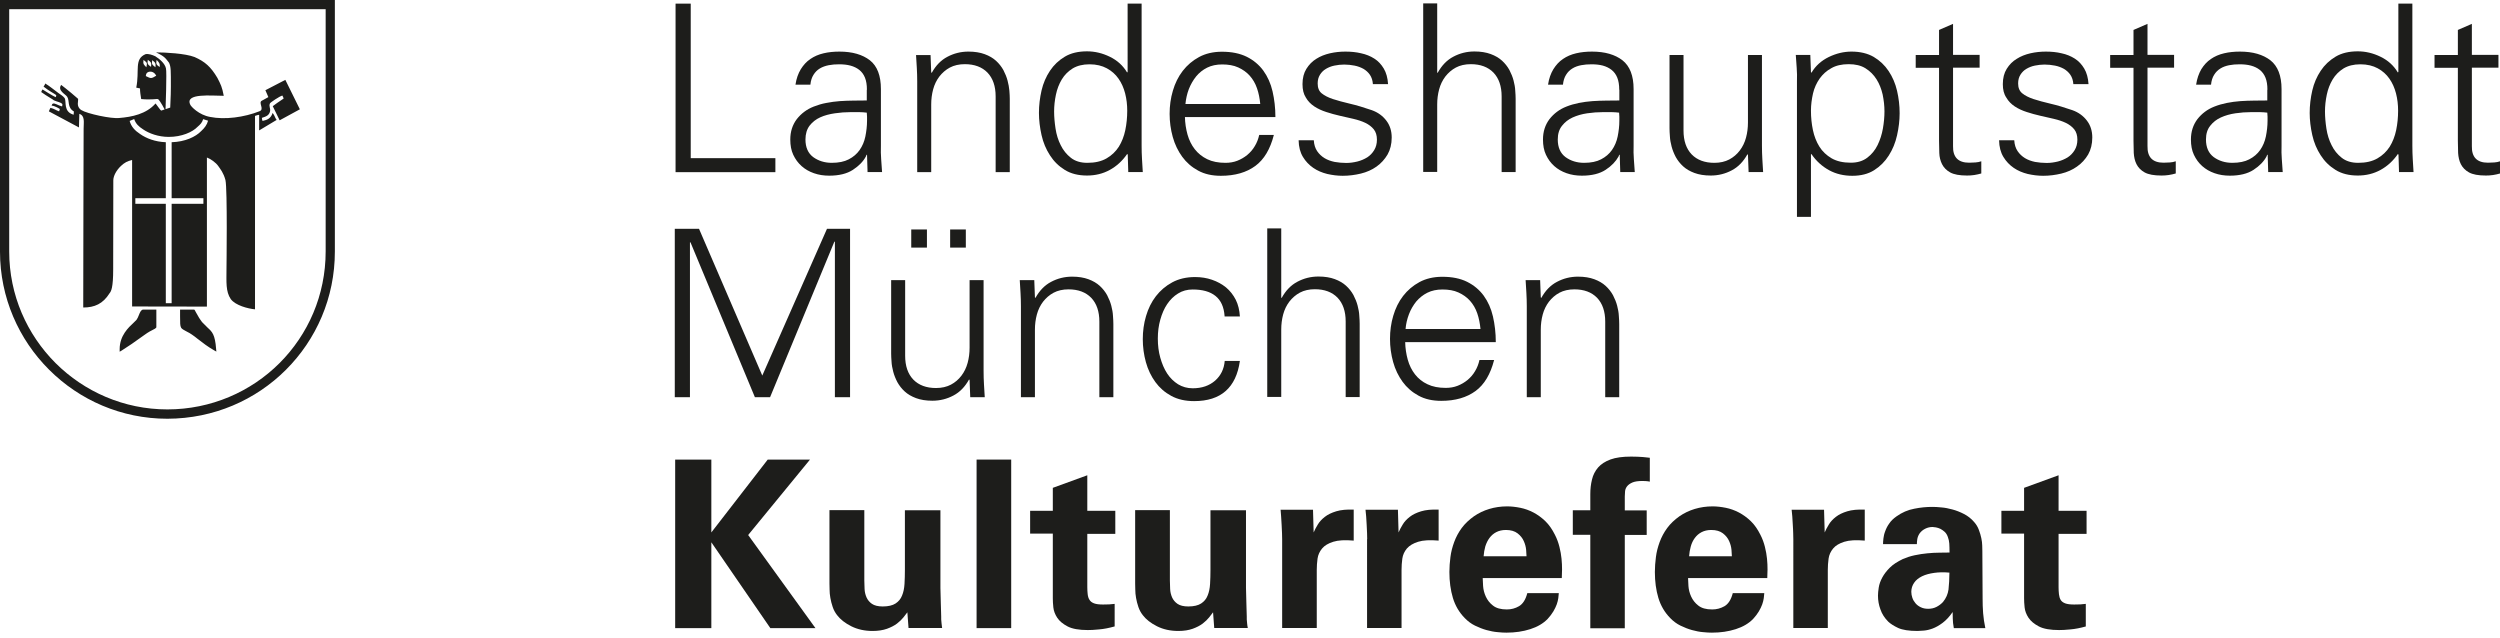 <?xml version="1.0" encoding="utf-8"?>
<!-- Generator: Adobe Illustrator 24.0.1, SVG Export Plug-In . SVG Version: 6.00 Build 0)  -->
<svg version="1.1" id="Ebene_1" xmlns="http://www.w3.org/2000/svg" xmlns:xlink="http://www.w3.org/1999/xlink" x="0px" y="0px"
	 viewBox="0 0 192.84 49.23" style="enable-background:new 0 0 192.84 49.23;" xml:space="preserve">
<style type="text/css">
	.st0{fill:#1D1D1B;}
</style>
<g>
	<path class="st0" d="M25.83,19.4c0,3.58-1.44,6.79-3.77,9.12c-2.34,2.34-5.57,3.77-9.14,3.78l-0.01,0c-3.55,0-6.78-1.44-9.12-3.78
		C1.45,26.19,0,22.96,0,19.41l0-0.01V0h25.83V19.4L25.83,19.4z M21.56,28.01c2.2-2.2,3.56-5.23,3.56-8.62V0.71H0.71v18.69h0
		c0,3.36,1.37,6.4,3.58,8.61c2.21,2.2,5.26,3.57,8.62,3.57l0,0C16.28,31.58,19.35,30.22,21.56,28.01L21.56,28.01z M13.24,10.97
		c1.03-0.03,1.85-0.41,2.28-0.86c0.26-0.24,0.44-0.47,0.53-0.8l-0.38-0.12c-0.08,0.27-0.21,0.4-0.43,0.59
		c-0.4,0.42-1.24,0.78-2.22,0.78c-0.81,0-1.53-0.27-1.98-0.58c-0.34-0.22-0.57-0.43-0.69-0.8L10,9.33c0.12,0.44,0.41,0.75,0.81,1.01
		c0.47,0.33,1.15,0.6,1.98,0.63v4.32h-2.35v0.43h2.35v7.67h0.45v-7.67h2.45v-0.43h-2.45V10.97L13.24,10.97z M12.03,4.04L12.03,4.04
		c0.71,0,2.26,0.08,2.98,0.36c0.81,0.36,1.25,0.75,1.76,1.61c0.26,0.51,0.36,0.69,0.49,1.38c-0.92,0-3.04-0.23-2.58,0.69
		c0.05,0.13,0.66,0.79,1.53,0.94c1.12,0.23,2.63,0.03,3.81-0.44c0.4-0.15-0.11-0.65,0.17-0.81c0,0,0.2-0.1,0.51-0.28
		c-0.08-0.21-0.15-0.33-0.23-0.53l1.54-0.8l1.12,2.27l-1.56,0.85l-0.53-1.09c0.32-0.24,0.31-0.23,0.84-0.59
		c-0.03-0.1-0.05-0.13-0.1-0.23c-0.21,0.05-0.94,0.54-0.96,0.61c-0.1,0.23,0.06,0.35,0.01,0.61c-0.08,0.33-0.32,0.4-0.63,0.5
		c0,0.1,0.03,0.16,0.05,0.24c0.39-0.08,0.65-0.21,0.78-0.62c0.18,0.23,0.18,0.39,0.31,0.54l-1.35,0.81v-1.2
		c-0.1,0-0.22,0.05-0.32,0.08v14.92c-0.54-0.05-1.51-0.3-1.87-0.79c-0.4-0.59-0.33-1.33-0.33-2.3c0-0.13,0.08-6.16-0.08-6.88
		c-0.15-0.56-0.38-0.83-0.56-1.09c-0.18-0.26-0.59-0.55-0.87-0.65v11.5l-5.77-0.01v-11.3c-0.37,0.09-0.58,0.2-0.86,0.46
		c-0.36,0.34-0.59,0.78-0.59,1.11c0,0-0.01,5.45-0.01,6.88c0,1.38-0.15,1.68-0.28,1.83c-0.51,0.82-1.16,1.1-2.03,1.1
		c0-5.14,0.03-12.75,0.03-13.79c0-0.51,0.12-0.99-0.33-1.15c0,0.36-0.03,0.62-0.03,1.05L3.77,8.59c0.04-0.13,0.07-0.14,0.12-0.27
		C4.22,8.4,4.25,8.48,4.56,8.59c0-0.03,0.06-0.18,0.06-0.18S4.23,8.15,3.98,8.15C4.03,8.02,4.02,8.03,4.07,8
		c0.15-0.08,0.39,0.13,0.72,0.21c0.03-0.1,0.03-0.18,0-0.2C4.67,7.88,4.42,7.86,4.16,7.74C4.08,7.66,3.65,7.44,3.18,7.1
		c0.03-0.1,0.05-0.12,0.1-0.2c0.13,0.08,0.74,0.47,1,0.59c0.03,0.03,0.08-0.16,0.05-0.16C4.15,7.19,3.84,7.06,3.36,6.68
		c0.05-0.08,0.1-0.13,0.13-0.24c0.38,0.23,0.63,0.46,1.02,0.74c0.21,0.15,0.33,0.21,0.48,0.39c0.15,0.28-0.12,1.05,0.69,1.28
		L5.7,8.6C5.16,8.28,5.39,7.77,5.18,7.46C5.05,7.26,4.41,6.98,4.72,6.55c0.35,0.26,1.3,1.05,1.3,1.07c0.05,0.15-0.18,0.59,0.25,0.87
		C6.71,8.77,8.6,9.18,9.21,9.1C10.18,9.02,11.28,8.8,12,7.98c0.13,0.15,0.36,0.53,0.44,0.55l0.69-0.23
		c-0.01-0.03,0.05-0.81,0.05-1.6c0-1.25,0.01-1.54-0.14-1.86C12.77,4.5,12.71,4.35,12.03,4.04L12.03,4.04z M11.25,5.84l0,0.03
		c0.4,0.2,0.42,0.2,0.8-0.03c-0.11-0.22-0.31-0.36-0.57-0.3C11.32,5.59,11.27,5.68,11.25,5.84L11.25,5.84z M11.07,4.62L11.07,4.62
		c-0.05,0.33,0.02,0.36,0.22,0.57C11.36,4.83,11.37,4.86,11.07,4.62L11.07,4.62z M11.4,4.61L11.4,4.61c-0.05,0.33,0,0.36,0.25,0.55
		C11.67,4.89,11.73,4.84,11.4,4.61L11.4,4.61z M11.74,4.64L11.74,4.64c-0.05,0.33-0.01,0.34,0.25,0.55
		C12.01,4.92,12.03,4.85,11.74,4.64L11.74,4.64z M12.08,4.62L12.08,4.62C12.02,4.94,12.06,5,12.32,5.17
		C12.34,4.9,12.31,4.86,12.08,4.62L12.08,4.62z M11.22,4.18L11.22,4.18c0.23-0.05,0.52,0.05,0.76,0.16c0.32,0.2,0.74,0.55,0.82,0.93
		c0.08,0.23-0.03,3.15-0.03,3.15l-0.06,0.04c0,0-0.32-0.64-0.52-0.82c-0.05-0.03-0.51,0.08-1.3,0c-0.05-0.35-0.09-0.53-0.09-0.82
		c-0.14-0.03-0.16-0.03-0.29-0.06C10.78,5.43,10.33,4.57,11.22,4.18L11.22,4.18z M14,23.88h0.94h0.04l0.03,0.03
		c0.02,0.01,0.04,0.06,0.08,0.14c0.12,0.22,0.39,0.72,0.6,0.9l0,0l0.01,0.01c0.12,0.13,0.22,0.23,0.32,0.32l0,0
		c0.34,0.31,0.57,0.52,0.65,1.64l0.02,0.2l-0.18-0.1c-0.52-0.3-0.82-0.54-1.29-0.9l-0.19-0.15c-0.32-0.24-0.54-0.36-0.71-0.44
		c-0.16-0.09-0.27-0.14-0.35-0.25l0-0.01c-0.08-0.13-0.08-0.36-0.08-0.87l0-0.41l0-0.11H14L14,23.88z M11.03,23.88h0.92h0.11v0.11
		v1.23v0.03l-0.02,0.03c-0.04,0.05-0.1,0.09-0.21,0.14c-0.14,0.07-0.37,0.18-0.71,0.43l-0.24,0.17c-0.56,0.4-0.86,0.62-1.48,1.01
		l-0.17,0.1v-0.2c0-1.04,0.68-1.67,1.08-2.04c0.1-0.09,0.18-0.17,0.22-0.22v0c0.07-0.09,0.13-0.23,0.18-0.36
		c0.08-0.2,0.15-0.37,0.28-0.42l0.02-0.01H11.03L11.03,23.88z"/>
	<polygon class="st0" points="52.08,35.45 54.87,35.45 54.87,41.07 59.22,35.45 62.48,35.45 57.71,41.27 62.9,48.45 59.42,48.45 
		54.87,41.83 54.87,48.45 52.08,48.45 52.08,35.45 	"/>
	<path class="st0" d="M66.67,39.36v5.42c0,0.2,0.01,0.42,0.02,0.65c0.01,0.23,0.06,0.44,0.15,0.65c0.09,0.2,0.23,0.37,0.42,0.5
		c0.19,0.13,0.47,0.2,0.83,0.2c0.43,0,0.76-0.08,0.99-0.23c0.23-0.15,0.4-0.35,0.5-0.61c0.11-0.26,0.17-0.56,0.19-0.9
		c0.02-0.34,0.03-0.71,0.03-1.09v-4.59h2.74v5.99c0.01,0.49,0.02,0.88,0.03,1.18c0.01,0.29,0.01,0.52,0.02,0.68
		c0.01,0.16,0.01,0.28,0.01,0.36c0,0.08,0,0.15,0,0.21c0.01,0.13,0.02,0.24,0.03,0.33c0.01,0.09,0.02,0.2,0.04,0.33h-2.59
		l-0.09-1.21c-0.07,0.1-0.17,0.22-0.3,0.39c-0.13,0.16-0.29,0.32-0.5,0.48c-0.21,0.16-0.47,0.29-0.77,0.4
		c-0.31,0.11-0.68,0.17-1.11,0.17c-0.61,0-1.16-0.12-1.64-0.36c-0.48-0.24-0.85-0.53-1.1-0.86c-0.14-0.18-0.26-0.39-0.34-0.63
		c-0.08-0.24-0.14-0.47-0.18-0.7c-0.04-0.23-0.06-0.44-0.06-0.65c-0.01-0.2-0.01-0.36-0.01-0.47v-5.65H66.67L66.67,39.36z"/>
	<polygon class="st0" points="75.33,35.45 78,35.45 78,48.45 75.33,48.45 75.33,35.45 	"/>
	<path class="st0" d="M85.98,48.32c-0.43,0.12-0.83,0.2-1.2,0.23c-0.37,0.04-0.66,0.05-0.87,0.05c-0.67,0-1.2-0.09-1.56-0.28
		c-0.36-0.19-0.63-0.41-0.8-0.67c-0.17-0.26-0.27-0.52-0.3-0.8c-0.03-0.28-0.04-0.51-0.04-0.7v-4.99h-1.75V39.4h1.75v-1.77
		l2.66-0.97v2.74h2.16v1.78h-2.16v4.1c0,0.2,0.01,0.39,0.03,0.56c0.02,0.17,0.06,0.31,0.14,0.43c0.07,0.12,0.19,0.21,0.35,0.27
		c0.16,0.06,0.39,0.09,0.69,0.09c0.2,0,0.36,0,0.48-0.01c0.11-0.01,0.25-0.02,0.42-0.04V48.32L85.98,48.32z"/>
	<path class="st0" d="M90.24,39.36v5.42c0,0.2,0.01,0.42,0.02,0.65c0.01,0.23,0.06,0.44,0.15,0.65c0.09,0.2,0.23,0.37,0.42,0.5
		c0.19,0.13,0.47,0.2,0.83,0.2c0.43,0,0.76-0.08,0.99-0.23c0.23-0.15,0.4-0.35,0.5-0.61c0.11-0.26,0.17-0.56,0.19-0.9
		c0.02-0.34,0.03-0.71,0.03-1.09v-4.59h2.74v5.99c0.01,0.49,0.02,0.88,0.03,1.18c0.01,0.29,0.01,0.52,0.02,0.68
		c0.01,0.16,0.01,0.28,0.01,0.36c0,0.08,0,0.15,0,0.21c0.01,0.13,0.02,0.24,0.03,0.33c0.01,0.09,0.02,0.2,0.05,0.33h-2.59
		l-0.09-1.21c-0.07,0.1-0.17,0.22-0.3,0.39c-0.13,0.16-0.29,0.32-0.5,0.48c-0.21,0.16-0.47,0.29-0.77,0.4
		c-0.31,0.11-0.67,0.17-1.11,0.17c-0.61,0-1.16-0.12-1.64-0.36c-0.48-0.24-0.85-0.53-1.1-0.86c-0.14-0.18-0.26-0.39-0.34-0.63
		c-0.08-0.24-0.14-0.47-0.18-0.7c-0.04-0.23-0.06-0.44-0.06-0.65c-0.01-0.2-0.01-0.36-0.01-0.47v-5.65H90.24L90.24,39.36z"/>
	<path class="st0" d="M98.9,41.59c0-0.11,0-0.26-0.01-0.46c-0.01-0.2-0.02-0.41-0.03-0.64c-0.01-0.23-0.03-0.45-0.04-0.66
		c-0.02-0.21-0.03-0.38-0.04-0.51h2.5l0.05,1.75c0.08-0.19,0.19-0.4,0.32-0.61c0.13-0.22,0.31-0.41,0.54-0.59
		c0.23-0.18,0.52-0.32,0.88-0.43c0.36-0.11,0.81-0.15,1.35-0.13v2.39c-0.67-0.06-1.2-0.03-1.58,0.09c-0.38,0.12-0.67,0.29-0.86,0.52
		c-0.19,0.23-0.31,0.49-0.35,0.78c-0.04,0.29-0.06,0.59-0.06,0.87v4.48H98.9V41.59L98.9,41.59z"/>
	<path class="st0" d="M105.46,41.59c0-0.11,0-0.26-0.01-0.46c-0.01-0.2-0.02-0.41-0.03-0.64c-0.01-0.23-0.03-0.45-0.04-0.66
		c-0.02-0.21-0.03-0.38-0.05-0.51h2.5l0.05,1.75c0.08-0.19,0.19-0.4,0.32-0.61c0.13-0.22,0.31-0.41,0.54-0.59
		c0.23-0.18,0.52-0.32,0.88-0.43c0.36-0.11,0.81-0.15,1.35-0.13v2.39c-0.67-0.06-1.2-0.03-1.58,0.09c-0.38,0.12-0.67,0.29-0.87,0.52
		c-0.19,0.23-0.31,0.49-0.35,0.78c-0.04,0.29-0.06,0.59-0.06,0.87v4.48h-2.66V41.59L105.46,41.59z"/>
	<path class="st0" d="M114.37,44.58c0,0.14,0.01,0.35,0.03,0.63c0.02,0.28,0.09,0.55,0.21,0.81c0.12,0.26,0.3,0.5,0.55,0.69
		c0.25,0.2,0.6,0.3,1.07,0.3c0.34,0,0.65-0.08,0.94-0.25c0.29-0.17,0.51-0.5,0.64-1.01h2.43c-0.01,0.11-0.03,0.24-0.04,0.39
		c-0.02,0.15-0.06,0.31-0.12,0.48c-0.06,0.17-0.15,0.35-0.26,0.54c-0.11,0.19-0.26,0.38-0.44,0.58c-0.34,0.35-0.78,0.61-1.34,0.79
		c-0.56,0.18-1.17,0.27-1.84,0.27c-0.19,0-0.42-0.01-0.69-0.04c-0.27-0.02-0.55-0.08-0.85-0.16c-0.29-0.08-0.59-0.2-0.88-0.34
		c-0.29-0.14-0.56-0.34-0.8-0.59c-0.42-0.43-0.73-0.95-0.91-1.55c-0.18-0.6-0.27-1.27-0.27-2c0-0.37,0.03-0.76,0.08-1.15
		c0.05-0.4,0.15-0.78,0.29-1.16c0.14-0.38,0.33-0.74,0.58-1.08c0.25-0.34,0.57-0.64,0.95-0.91c0.35-0.24,0.74-0.43,1.17-0.56
		c0.43-0.13,0.89-0.2,1.39-0.2c0.32,0,0.66,0.04,1.01,0.11c0.35,0.07,0.68,0.19,1.01,0.36c0.32,0.17,0.63,0.39,0.92,0.67
		c0.29,0.28,0.53,0.63,0.74,1.05c0.16,0.31,0.27,0.62,0.35,0.94c0.08,0.31,0.13,0.62,0.16,0.91c0.03,0.29,0.04,0.57,0.04,0.82
		c0,0.25-0.01,0.47-0.02,0.67H114.37L114.37,44.58z M117.75,42.91c0-0.11-0.01-0.27-0.03-0.5c-0.02-0.22-0.08-0.45-0.18-0.67
		c-0.1-0.23-0.26-0.43-0.48-0.6c-0.22-0.17-0.52-0.26-0.9-0.26c-0.29,0-0.54,0.06-0.75,0.17c-0.21,0.11-0.38,0.26-0.52,0.45
		c-0.14,0.19-0.24,0.4-0.32,0.65c-0.07,0.25-0.11,0.5-0.13,0.76H117.75L117.75,42.91z"/>
	<path class="st0" d="M122.67,41.25h-1.35v-1.89h1.35v-1.24c0-0.4,0.04-0.77,0.13-1.13c0.08-0.35,0.24-0.66,0.47-0.93
		c0.23-0.26,0.55-0.47,0.96-0.62c0.41-0.15,0.94-0.22,1.59-0.22c0.1,0,0.26,0,0.5,0.01c0.24,0.01,0.55,0.03,0.94,0.08v1.84
		c-0.13-0.02-0.23-0.04-0.3-0.04c-0.07-0.01-0.15-0.01-0.26-0.01c-0.35,0-0.61,0.04-0.79,0.12c-0.18,0.08-0.32,0.18-0.41,0.3
		c-0.09,0.12-0.14,0.25-0.15,0.39c-0.01,0.14-0.02,0.27-0.02,0.39v1.07h1.69v1.89h-1.69v7.2h-2.66V41.25L122.67,41.25z"/>
	<path class="st0" d="M130.21,44.58c0,0.14,0.01,0.35,0.03,0.63c0.02,0.28,0.09,0.55,0.21,0.81c0.12,0.26,0.3,0.5,0.55,0.69
		c0.25,0.2,0.6,0.3,1.07,0.3c0.34,0,0.65-0.08,0.95-0.25c0.29-0.17,0.51-0.5,0.64-1.01h2.43c-0.01,0.11-0.03,0.24-0.04,0.39
		c-0.02,0.15-0.06,0.31-0.12,0.48c-0.06,0.17-0.15,0.35-0.26,0.54c-0.11,0.19-0.26,0.38-0.44,0.58c-0.34,0.35-0.78,0.61-1.34,0.79
		c-0.56,0.18-1.17,0.27-1.84,0.27c-0.19,0-0.42-0.01-0.69-0.04c-0.27-0.02-0.55-0.08-0.85-0.16c-0.29-0.08-0.59-0.2-0.88-0.34
		c-0.29-0.14-0.56-0.34-0.8-0.59c-0.42-0.43-0.73-0.95-0.91-1.55c-0.18-0.6-0.27-1.27-0.27-2c0-0.37,0.03-0.76,0.08-1.15
		c0.05-0.4,0.15-0.78,0.29-1.16c0.14-0.38,0.33-0.74,0.58-1.08c0.25-0.34,0.57-0.64,0.95-0.91c0.35-0.24,0.74-0.43,1.17-0.56
		c0.43-0.13,0.89-0.2,1.39-0.2c0.32,0,0.66,0.04,1.01,0.11c0.35,0.07,0.68,0.19,1.01,0.36c0.32,0.17,0.63,0.39,0.92,0.67
		c0.29,0.28,0.53,0.63,0.74,1.05c0.16,0.31,0.27,0.62,0.35,0.94c0.08,0.31,0.13,0.62,0.16,0.91c0.03,0.29,0.04,0.57,0.04,0.82
		c0,0.25-0.01,0.47-0.02,0.67H130.21L130.21,44.58z M133.59,42.91c0-0.11-0.01-0.27-0.03-0.5c-0.02-0.22-0.08-0.45-0.18-0.67
		c-0.1-0.23-0.26-0.43-0.48-0.6c-0.22-0.17-0.52-0.26-0.9-0.26c-0.29,0-0.54,0.06-0.75,0.17c-0.21,0.11-0.38,0.26-0.52,0.45
		c-0.14,0.19-0.24,0.4-0.31,0.65c-0.07,0.25-0.11,0.5-0.13,0.76H133.59L133.59,42.91z"/>
	<path class="st0" d="M138.33,41.59c0-0.11,0-0.26-0.01-0.46c-0.01-0.2-0.01-0.41-0.03-0.64c-0.01-0.23-0.03-0.45-0.04-0.66
		c-0.02-0.21-0.03-0.38-0.05-0.51h2.5l0.05,1.75c0.08-0.19,0.19-0.4,0.32-0.61c0.13-0.22,0.31-0.41,0.54-0.59
		c0.23-0.18,0.52-0.32,0.88-0.43c0.36-0.11,0.81-0.15,1.35-0.13v2.39c-0.67-0.06-1.2-0.03-1.58,0.09c-0.38,0.12-0.67,0.29-0.86,0.52
		c-0.19,0.23-0.31,0.49-0.35,0.78c-0.04,0.29-0.06,0.59-0.06,0.87v4.48h-2.66V41.59L138.33,41.59z"/>
	<path class="st0" d="M150.71,48.45c-0.05-0.28-0.08-0.52-0.08-0.73c-0.01-0.21-0.01-0.38-0.01-0.51c-0.25,0.36-0.51,0.64-0.78,0.84
		c-0.27,0.2-0.52,0.34-0.76,0.43c-0.24,0.09-0.46,0.14-0.67,0.16c-0.21,0.02-0.38,0.03-0.5,0.03c-0.66,0-1.16-0.08-1.49-0.23
		c-0.34-0.16-0.59-0.32-0.77-0.49c-0.28-0.28-0.48-0.59-0.6-0.94c-0.13-0.35-0.19-0.7-0.19-1.06c0-0.18,0.02-0.39,0.06-0.64
		c0.04-0.25,0.13-0.5,0.27-0.76c0.14-0.26,0.33-0.51,0.58-0.76c0.25-0.25,0.59-0.47,1.01-0.67c0.28-0.12,0.58-0.22,0.91-0.29
		c0.33-0.07,0.66-0.12,0.98-0.15c0.32-0.03,0.64-0.05,0.94-0.05c0.3-0.01,0.56-0.01,0.77-0.01c0-0.3-0.01-0.53-0.02-0.7
		c-0.01-0.17-0.05-0.34-0.11-0.5c-0.06-0.17-0.14-0.3-0.25-0.4c-0.11-0.1-0.22-0.17-0.33-0.23c-0.11-0.05-0.23-0.09-0.34-0.11
		c-0.11-0.02-0.2-0.03-0.26-0.03c-0.19,0-0.38,0.04-0.56,0.13s-0.33,0.21-0.45,0.38c-0.1,0.16-0.15,0.3-0.17,0.44
		c-0.02,0.14-0.03,0.26-0.03,0.37h-2.61c0-0.12,0.01-0.27,0.03-0.44c0.02-0.17,0.06-0.36,0.14-0.56c0.07-0.2,0.17-0.4,0.31-0.59
		c0.13-0.2,0.32-0.38,0.56-0.55c0.42-0.3,0.88-0.5,1.37-0.59c0.49-0.1,0.95-0.14,1.39-0.14c0.19,0,0.43,0.01,0.7,0.04
		c0.28,0.02,0.56,0.08,0.86,0.16s0.6,0.2,0.89,0.35c0.29,0.15,0.56,0.36,0.78,0.62c0.16,0.18,0.28,0.38,0.36,0.6
		c0.08,0.22,0.15,0.43,0.19,0.64c0.04,0.2,0.07,0.39,0.07,0.57c0.01,0.17,0.01,0.32,0.01,0.42l0.02,3.65c0,0.38,0.01,0.77,0.04,1.15
		c0.03,0.38,0.09,0.77,0.17,1.15H150.71L150.71,48.45z M150.37,44.17c-0.43-0.04-0.83-0.03-1.18,0.02
		c-0.35,0.05-0.66,0.13-0.93,0.26c-0.26,0.13-0.47,0.29-0.61,0.5c-0.14,0.2-0.22,0.44-0.22,0.7c0,0.16,0.03,0.31,0.08,0.46
		c0.05,0.15,0.13,0.29,0.24,0.42c0.11,0.13,0.24,0.23,0.41,0.31c0.16,0.08,0.35,0.12,0.57,0.12c0.24,0,0.46-0.05,0.65-0.15
		c0.19-0.1,0.35-0.22,0.49-0.37c0.24-0.29,0.38-0.61,0.43-0.97C150.34,45.08,150.37,44.66,150.37,44.17L150.37,44.17z"/>
	<path class="st0" d="M160.9,48.32c-0.43,0.12-0.83,0.2-1.2,0.23c-0.37,0.04-0.66,0.05-0.87,0.05c-0.67,0-1.2-0.09-1.56-0.28
		c-0.36-0.19-0.63-0.41-0.8-0.67c-0.17-0.26-0.27-0.52-0.3-0.8c-0.03-0.28-0.04-0.51-0.04-0.7v-4.99h-1.75V39.4h1.75v-1.77
		l2.66-0.97v2.74h2.16v1.78h-2.16v4.1c0,0.2,0.01,0.39,0.03,0.56c0.02,0.17,0.06,0.31,0.13,0.43c0.07,0.12,0.19,0.21,0.35,0.27
		c0.16,0.06,0.39,0.09,0.69,0.09c0.2,0,0.36,0,0.48-0.01c0.11-0.01,0.25-0.02,0.42-0.04V48.32L160.9,48.32z"/>
	<polygon class="st0" points="52.11,13.28 52.11,0.28 53.28,0.28 53.28,12.2 59.81,12.2 59.81,13.28 52.11,13.28 	"/>
	<path class="st0" d="M62.13,10.76c0,0.61,0.2,1.06,0.6,1.36c0.4,0.29,0.88,0.44,1.43,0.44c0.53,0,0.97-0.09,1.31-0.27
		c0.35-0.18,0.63-0.42,0.84-0.72c0.21-0.3,0.36-0.65,0.44-1.04c0.08-0.4,0.13-0.8,0.13-1.22c0-0.1,0-0.2,0-0.31
		c0-0.11-0.01-0.21-0.02-0.31c-0.18-0.02-0.38-0.04-0.58-0.04c-0.21,0-0.44,0-0.67,0c-0.4,0-0.8,0.03-1.21,0.09
		C63.98,8.8,63.6,8.9,63.27,9.05c-0.33,0.15-0.6,0.36-0.82,0.64C62.24,9.97,62.13,10.32,62.13,10.76L62.13,10.76z M66.87,6.92
		c0-0.38-0.05-0.68-0.15-0.93c-0.1-0.25-0.25-0.45-0.44-0.6s-0.42-0.26-0.68-0.33c-0.26-0.07-0.55-0.1-0.87-0.1
		c-0.29,0-0.56,0.02-0.81,0.07c-0.25,0.05-0.48,0.13-0.68,0.25c-0.2,0.12-0.36,0.28-0.49,0.49c-0.13,0.2-0.21,0.46-0.24,0.76h-1.15
		c0.07-0.47,0.21-0.86,0.41-1.19c0.2-0.32,0.44-0.59,0.74-0.79c0.29-0.2,0.63-0.35,1.02-0.44c0.38-0.09,0.79-0.13,1.22-0.13
		c1,0,1.78,0.23,2.35,0.67c0.57,0.45,0.85,1.19,0.85,2.22v4.37c-0.01,0.35-0.01,0.7,0.02,1.04c0.02,0.35,0.05,0.68,0.07,0.99h-1.12
		l-0.04-1.33h-0.04l-0.05,0.13c-0.2,0.38-0.54,0.73-1,1.03s-1.07,0.45-1.83,0.45c-0.42,0-0.81-0.06-1.18-0.19
		c-0.37-0.13-0.68-0.31-0.95-0.55c-0.27-0.24-0.48-0.53-0.64-0.87c-0.16-0.34-0.23-0.73-0.23-1.18c0-0.61,0.17-1.13,0.5-1.57
		c0.34-0.43,0.77-0.76,1.31-0.97C63.08,8.1,63.4,8,63.74,7.94c0.34-0.07,0.69-0.11,1.04-0.14c0.35-0.02,0.71-0.04,1.06-0.04
		c0.35-0.01,0.69-0.01,1.02-0.01V6.92L66.87,6.92z"/>
	<path class="st0" d="M71.83,13.28h-1.08v-7c0-0.35-0.01-0.7-0.03-1.04c-0.02-0.35-0.04-0.68-0.06-0.99h1.12l0.05,1.33l0.04,0.04
		c0.31-0.56,0.71-0.98,1.21-1.24c0.49-0.26,1.03-0.4,1.62-0.4c0.49,0,0.91,0.07,1.26,0.2c0.35,0.13,0.64,0.3,0.87,0.51
		c0.23,0.21,0.42,0.45,0.57,0.72c0.14,0.27,0.25,0.54,0.32,0.81c0.07,0.27,0.12,0.53,0.14,0.78c0.02,0.25,0.03,0.46,0.03,0.63v5.65
		H76.8V7.44c0-0.79-0.21-1.4-0.63-1.84c-0.42-0.43-1-0.65-1.75-0.65c-0.44,0-0.83,0.09-1.15,0.26c-0.32,0.17-0.59,0.41-0.81,0.69
		c-0.22,0.29-0.38,0.62-0.48,0.99c-0.1,0.37-0.15,0.76-0.15,1.17V13.28L71.83,13.28z"/>
	<path class="st0" d="M86.95,8.54c0-0.46-0.05-0.9-0.16-1.33c-0.11-0.43-0.28-0.81-0.51-1.14c-0.23-0.33-0.53-0.6-0.9-0.8
		c-0.37-0.2-0.81-0.31-1.34-0.31c-0.52,0-0.95,0.11-1.3,0.32c-0.35,0.22-0.63,0.5-0.84,0.85c-0.21,0.35-0.36,0.74-0.45,1.17
		c-0.09,0.43-0.14,0.86-0.14,1.3c0,0.42,0.04,0.86,0.11,1.32c0.07,0.46,0.2,0.89,0.4,1.28c0.19,0.39,0.45,0.71,0.78,0.97
		c0.33,0.26,0.75,0.39,1.27,0.39c0.59,0,1.08-0.11,1.48-0.34c0.4-0.23,0.71-0.53,0.95-0.9c0.23-0.37,0.4-0.8,0.5-1.28
		C86.9,9.56,86.95,9.06,86.95,8.54L86.95,8.54z M86.99,11.94l-0.04-0.07c-0.37,0.54-0.82,0.95-1.35,1.24
		c-0.53,0.29-1.11,0.43-1.75,0.43c-0.67,0-1.24-0.14-1.71-0.43c-0.47-0.29-0.85-0.66-1.15-1.13c-0.3-0.46-0.52-0.98-0.65-1.56
		c-0.13-0.58-0.2-1.15-0.2-1.71c0-0.59,0.07-1.16,0.2-1.73c0.13-0.56,0.35-1.07,0.65-1.52c0.3-0.45,0.68-0.81,1.15-1.09
		c0.47-0.28,1.04-0.41,1.71-0.41c0.6,0,1.19,0.14,1.76,0.42c0.58,0.28,1.02,0.69,1.33,1.21l0.04-0.04V0.28h1.08v10.96
		c0,0.35,0.01,0.7,0.03,1.04c0.02,0.35,0.04,0.68,0.06,0.99h-1.12L86.99,11.94L86.99,11.94z"/>
	<path class="st0" d="M91.4,9.01c0.01,0.48,0.08,0.94,0.2,1.37c0.12,0.43,0.31,0.81,0.56,1.13c0.25,0.32,0.57,0.58,0.96,0.77
		c0.39,0.19,0.86,0.28,1.41,0.28c0.32,0,0.63-0.05,0.91-0.16c0.28-0.11,0.54-0.26,0.77-0.45c0.23-0.19,0.43-0.42,0.58-0.68
		c0.16-0.26,0.27-0.55,0.34-0.86h1.13c-0.28,1.09-0.75,1.89-1.43,2.39c-0.68,0.5-1.56,0.76-2.66,0.76c-0.67,0-1.26-0.13-1.75-0.4
		c-0.5-0.27-0.91-0.63-1.23-1.07c-0.32-0.44-0.57-0.95-0.73-1.53c-0.16-0.58-0.24-1.17-0.24-1.78c0-0.61,0.08-1.21,0.25-1.78
		c0.17-0.58,0.42-1.09,0.76-1.53c0.34-0.44,0.76-0.8,1.26-1.07c0.5-0.27,1.09-0.41,1.76-0.41c0.76,0,1.39,0.13,1.92,0.39
		c0.52,0.26,0.95,0.62,1.28,1.07c0.33,0.46,0.57,0.99,0.71,1.6c0.14,0.61,0.22,1.27,0.22,1.98H91.4L91.4,9.01z M97.21,8.02
		c-0.04-0.43-0.12-0.84-0.25-1.21c-0.13-0.38-0.32-0.7-0.56-0.97c-0.24-0.27-0.54-0.48-0.89-0.64c-0.35-0.16-0.77-0.23-1.23-0.23
		c-0.44,0-0.83,0.08-1.17,0.25c-0.34,0.17-0.62,0.4-0.85,0.68c-0.23,0.29-0.42,0.62-0.56,0.98c-0.14,0.37-0.22,0.75-0.26,1.14H97.21
		L97.21,8.02z"/>
	<path class="st0" d="M100.47,6.49c0-0.47,0.1-0.86,0.3-1.18c0.2-0.32,0.45-0.58,0.76-0.77c0.31-0.2,0.67-0.34,1.06-0.43
		c0.4-0.09,0.79-0.13,1.19-0.13c0.43,0,0.84,0.04,1.21,0.13c0.38,0.08,0.72,0.22,1.02,0.41c0.3,0.19,0.54,0.45,0.73,0.77
		c0.19,0.32,0.3,0.72,0.33,1.2h-1.17c-0.02-0.29-0.1-0.53-0.23-0.72c-0.13-0.19-0.3-0.34-0.5-0.46c-0.2-0.11-0.43-0.2-0.69-0.25
		c-0.26-0.05-0.52-0.08-0.8-0.08c-0.25,0-0.5,0.03-0.75,0.08c-0.25,0.05-0.46,0.14-0.65,0.25c-0.19,0.11-0.34,0.26-0.46,0.45
		c-0.12,0.19-0.18,0.41-0.18,0.68c0,0.34,0.1,0.59,0.31,0.76c0.21,0.17,0.5,0.32,0.86,0.44c0.37,0.12,0.81,0.24,1.32,0.36
		c0.52,0.12,1.08,0.29,1.69,0.5c0.47,0.17,0.84,0.44,1.12,0.81c0.28,0.37,0.41,0.8,0.41,1.3c0,0.5-0.11,0.94-0.32,1.31
		c-0.22,0.37-0.5,0.68-0.85,0.93c-0.35,0.25-0.76,0.43-1.21,0.54c-0.46,0.11-0.92,0.17-1.4,0.17c-0.4,0-0.79-0.05-1.19-0.14
		c-0.4-0.1-0.76-0.25-1.08-0.47c-0.32-0.22-0.59-0.5-0.8-0.85c-0.21-0.35-0.32-0.77-0.33-1.28h1.17c0.02,0.34,0.11,0.62,0.26,0.84
		c0.15,0.22,0.34,0.4,0.57,0.54s0.49,0.23,0.77,0.29c0.29,0.05,0.59,0.08,0.9,0.08c0.29,0,0.57-0.04,0.86-0.11
		c0.28-0.07,0.53-0.18,0.76-0.32c0.22-0.14,0.4-0.33,0.54-0.56c0.14-0.23,0.21-0.5,0.21-0.81c0-0.32-0.08-0.59-0.24-0.79
		c-0.16-0.2-0.38-0.37-0.65-0.5c-0.27-0.13-0.58-0.23-0.92-0.31c-0.34-0.08-0.69-0.16-1.05-0.24c-0.36-0.08-0.71-0.18-1.05-0.29
		c-0.34-0.11-0.65-0.25-0.92-0.43c-0.27-0.18-0.49-0.4-0.65-0.68C100.55,7.25,100.47,6.91,100.47,6.49L100.47,6.49z"/>
	<path class="st0" d="M110.86,5.61h0.04c0.31-0.56,0.71-0.98,1.21-1.24c0.49-0.26,1.03-0.4,1.62-0.4c0.49,0,0.91,0.07,1.26,0.2
		c0.35,0.13,0.64,0.3,0.87,0.51c0.23,0.21,0.42,0.45,0.57,0.72c0.14,0.27,0.25,0.54,0.32,0.81c0.07,0.27,0.12,0.53,0.13,0.78
		c0.02,0.25,0.03,0.46,0.03,0.63v5.65h-1.08V7.44c0-0.79-0.21-1.4-0.63-1.84c-0.42-0.43-1-0.65-1.75-0.65
		c-0.44,0-0.83,0.09-1.15,0.26c-0.32,0.17-0.59,0.41-0.81,0.69c-0.22,0.29-0.38,0.62-0.48,0.99c-0.1,0.37-0.15,0.76-0.15,1.17v5.2
		h-1.08v-13h1.08V5.61L110.86,5.61z"/>
	<path class="st0" d="M120.16,10.76c0,0.61,0.2,1.06,0.6,1.36c0.4,0.29,0.88,0.44,1.43,0.44c0.53,0,0.97-0.09,1.31-0.27
		c0.35-0.18,0.63-0.42,0.84-0.72c0.21-0.3,0.36-0.65,0.44-1.04c0.08-0.4,0.13-0.8,0.13-1.22c0-0.1,0-0.2,0-0.31
		c0-0.11-0.01-0.21-0.02-0.31c-0.18-0.02-0.38-0.04-0.58-0.04c-0.21,0-0.43,0-0.67,0c-0.4,0-0.8,0.03-1.21,0.09
		c-0.41,0.06-0.79,0.17-1.12,0.32c-0.33,0.15-0.6,0.36-0.82,0.64C120.27,9.97,120.16,10.32,120.16,10.76L120.16,10.76z M124.9,6.92
		c0-0.38-0.05-0.68-0.15-0.93c-0.1-0.25-0.25-0.45-0.44-0.6c-0.19-0.15-0.42-0.26-0.67-0.33c-0.26-0.07-0.55-0.1-0.87-0.1
		c-0.29,0-0.56,0.02-0.81,0.07c-0.25,0.05-0.48,0.13-0.67,0.25c-0.2,0.12-0.36,0.28-0.49,0.49c-0.13,0.2-0.21,0.46-0.24,0.76h-1.15
		c0.07-0.47,0.21-0.86,0.41-1.19c0.2-0.32,0.44-0.59,0.74-0.79c0.29-0.2,0.63-0.35,1.02-0.44c0.38-0.09,0.79-0.13,1.22-0.13
		c1,0,1.78,0.23,2.35,0.67c0.57,0.45,0.86,1.19,0.86,2.22v4.37c-0.01,0.35-0.01,0.7,0.02,1.04c0.02,0.35,0.05,0.68,0.07,0.99h-1.12
		l-0.04-1.33h-0.04l-0.05,0.13c-0.21,0.38-0.54,0.73-1,1.03c-0.46,0.3-1.07,0.45-1.83,0.45c-0.42,0-0.81-0.06-1.18-0.19
		c-0.37-0.13-0.68-0.31-0.95-0.55c-0.27-0.24-0.48-0.53-0.64-0.87c-0.16-0.34-0.23-0.73-0.23-1.18c0-0.61,0.17-1.13,0.5-1.57
		c0.34-0.43,0.77-0.76,1.31-0.97c0.3-0.12,0.62-0.21,0.96-0.28c0.34-0.07,0.69-0.11,1.04-0.14c0.35-0.02,0.71-0.04,1.06-0.04
		c0.35-0.01,0.69-0.01,1.02-0.01V6.92L124.9,6.92z"/>
	<path class="st0" d="M134.83,4.24h1.08v7c0,0.35,0.01,0.7,0.03,1.04c0.02,0.35,0.04,0.68,0.06,0.99h-1.12l-0.05-1.33l-0.04-0.04
		c-0.31,0.56-0.71,0.98-1.21,1.24c-0.49,0.26-1.03,0.4-1.62,0.4c-0.49,0-0.91-0.07-1.26-0.2c-0.35-0.13-0.64-0.3-0.87-0.51
		c-0.23-0.21-0.42-0.45-0.57-0.72c-0.14-0.27-0.25-0.54-0.32-0.81c-0.07-0.27-0.12-0.53-0.13-0.77c-0.02-0.25-0.03-0.46-0.03-0.64
		V4.24h1.08v5.83c0,0.79,0.21,1.4,0.63,1.84c0.42,0.43,1,0.65,1.75,0.65c0.44,0,0.83-0.09,1.15-0.26c0.32-0.17,0.59-0.4,0.81-0.69
		c0.22-0.29,0.38-0.62,0.48-0.99c0.1-0.37,0.15-0.76,0.15-1.17V4.24L134.83,4.24z"/>
	<path class="st0" d="M139.69,8.54c0,0.52,0.05,1.01,0.15,1.49c0.1,0.48,0.27,0.91,0.5,1.28c0.23,0.37,0.55,0.67,0.94,0.9
		c0.4,0.23,0.89,0.34,1.48,0.34c0.52,0,0.94-0.13,1.28-0.39c0.34-0.26,0.6-0.58,0.79-0.97c0.19-0.39,0.33-0.82,0.41-1.28
		c0.08-0.46,0.12-0.9,0.12-1.32c0-0.43-0.05-0.86-0.14-1.3c-0.1-0.43-0.25-0.82-0.47-1.17c-0.22-0.35-0.5-0.63-0.85-0.85
		c-0.35-0.22-0.78-0.32-1.3-0.32c-0.53,0-0.98,0.1-1.34,0.31c-0.37,0.2-0.66,0.47-0.9,0.8c-0.23,0.33-0.41,0.71-0.51,1.14
		C139.75,7.64,139.69,8.09,139.69,8.54L139.69,8.54z M139.69,16.73h-1.08V6.27c0.01-0.35,0.01-0.7-0.02-1.04
		c-0.02-0.35-0.05-0.68-0.07-0.99h1.12l0.05,1.33l0.04,0.04c0.31-0.53,0.76-0.93,1.33-1.21c0.58-0.28,1.16-0.42,1.76-0.42
		c0.67,0,1.24,0.14,1.71,0.41c0.47,0.28,0.85,0.64,1.15,1.09c0.3,0.45,0.52,0.96,0.65,1.52c0.13,0.56,0.2,1.14,0.2,1.73
		c0,0.56-0.07,1.13-0.2,1.71c-0.13,0.58-0.34,1.09-0.64,1.56c-0.29,0.46-0.67,0.84-1.13,1.13c-0.46,0.29-1.02,0.43-1.68,0.43
		c-0.66,0-1.26-0.14-1.79-0.43c-0.53-0.29-0.99-0.7-1.36-1.24h-0.04V16.73L139.69,16.73z"/>
	<path class="st0" d="M149.57,5.23h-1.8V4.24h1.8V2.31l1.08-0.47v2.39h2.05v0.99h-2.05v6.05c-0.02,0.85,0.39,1.28,1.24,1.28
		c0.17,0,0.33-0.01,0.49-0.02c0.16-0.01,0.31-0.04,0.45-0.09v0.94c-0.17,0.05-0.35,0.09-0.54,0.12c-0.19,0.03-0.38,0.04-0.56,0.04
		c-0.58,0-1.01-0.08-1.3-0.24c-0.29-0.16-0.5-0.38-0.63-0.64c-0.13-0.26-0.2-0.55-0.21-0.86c-0.01-0.31-0.02-0.62-0.02-0.94V5.23
		L149.57,5.23z"/>
	<path class="st0" d="M154.49,6.49c0-0.47,0.1-0.86,0.3-1.18c0.2-0.32,0.45-0.58,0.77-0.77c0.31-0.2,0.67-0.34,1.06-0.43
		c0.4-0.09,0.79-0.13,1.19-0.13c0.43,0,0.84,0.04,1.21,0.13c0.38,0.08,0.72,0.22,1.02,0.41c0.3,0.19,0.54,0.45,0.73,0.77
		c0.19,0.32,0.3,0.72,0.33,1.2h-1.17c-0.02-0.29-0.1-0.53-0.23-0.72c-0.13-0.19-0.3-0.34-0.5-0.46c-0.2-0.11-0.43-0.2-0.69-0.25
		c-0.26-0.05-0.53-0.08-0.8-0.08c-0.25,0-0.5,0.03-0.75,0.08c-0.25,0.05-0.46,0.14-0.65,0.25c-0.19,0.11-0.34,0.26-0.46,0.45
		c-0.12,0.19-0.18,0.41-0.18,0.68c0,0.34,0.11,0.59,0.32,0.76c0.21,0.17,0.5,0.32,0.86,0.44c0.37,0.12,0.81,0.24,1.32,0.36
		c0.52,0.12,1.08,0.29,1.69,0.5c0.47,0.17,0.84,0.44,1.12,0.81c0.28,0.37,0.41,0.8,0.41,1.3c0,0.5-0.11,0.94-0.32,1.31
		c-0.22,0.37-0.5,0.68-0.86,0.93c-0.35,0.25-0.76,0.43-1.21,0.54c-0.46,0.11-0.92,0.17-1.4,0.17c-0.4,0-0.79-0.05-1.19-0.14
		c-0.4-0.1-0.76-0.25-1.08-0.47c-0.32-0.22-0.59-0.5-0.8-0.85c-0.21-0.35-0.32-0.77-0.33-1.28h1.17c0.02,0.34,0.11,0.62,0.26,0.84
		c0.15,0.22,0.34,0.4,0.57,0.54c0.23,0.14,0.49,0.23,0.77,0.29c0.29,0.05,0.59,0.08,0.9,0.08c0.29,0,0.57-0.04,0.86-0.11
		c0.28-0.07,0.53-0.18,0.76-0.32c0.22-0.14,0.4-0.33,0.54-0.56c0.14-0.23,0.21-0.5,0.21-0.81c0-0.32-0.08-0.59-0.24-0.79
		c-0.16-0.2-0.38-0.37-0.65-0.5c-0.27-0.13-0.58-0.23-0.92-0.31c-0.34-0.08-0.69-0.16-1.05-0.24c-0.36-0.08-0.71-0.18-1.05-0.29
		c-0.34-0.11-0.65-0.25-0.92-0.43c-0.27-0.18-0.49-0.4-0.65-0.68C154.57,7.25,154.49,6.91,154.49,6.49L154.49,6.49z"/>
	<path class="st0" d="M164.57,5.23h-1.8V4.24h1.8V2.31l1.08-0.47v2.39h2.05v0.99h-2.05v6.05c-0.02,0.85,0.39,1.28,1.24,1.28
		c0.17,0,0.33-0.01,0.49-0.02c0.16-0.01,0.31-0.04,0.45-0.09v0.94c-0.17,0.05-0.35,0.09-0.54,0.12c-0.19,0.03-0.38,0.04-0.56,0.04
		c-0.58,0-1.01-0.08-1.3-0.24c-0.29-0.16-0.5-0.38-0.63-0.64c-0.13-0.26-0.19-0.55-0.21-0.86c-0.01-0.31-0.02-0.62-0.02-0.94V5.23
		L164.57,5.23z"/>
	<path class="st0" d="M170.16,10.76c0,0.61,0.2,1.06,0.6,1.36c0.4,0.29,0.88,0.44,1.43,0.44c0.53,0,0.97-0.09,1.31-0.27
		c0.35-0.18,0.63-0.42,0.84-0.72c0.21-0.3,0.36-0.65,0.44-1.04c0.08-0.4,0.13-0.8,0.13-1.22c0-0.1,0-0.2,0-0.31
		c0-0.11-0.01-0.21-0.02-0.31c-0.18-0.02-0.38-0.04-0.58-0.04c-0.21,0-0.44,0-0.67,0c-0.4,0-0.8,0.03-1.21,0.09
		c-0.41,0.06-0.79,0.17-1.12,0.32c-0.33,0.15-0.6,0.36-0.82,0.64C170.27,9.97,170.16,10.32,170.16,10.76L170.16,10.76z M174.9,6.92
		c0-0.38-0.05-0.68-0.15-0.93c-0.1-0.25-0.25-0.45-0.44-0.6c-0.19-0.15-0.42-0.26-0.68-0.33c-0.26-0.07-0.55-0.1-0.87-0.1
		c-0.29,0-0.56,0.02-0.81,0.07c-0.25,0.05-0.48,0.13-0.67,0.25c-0.2,0.12-0.36,0.28-0.49,0.49c-0.13,0.2-0.21,0.46-0.24,0.76h-1.15
		c0.07-0.47,0.21-0.86,0.4-1.19c0.2-0.32,0.44-0.59,0.74-0.79c0.29-0.2,0.63-0.35,1.02-0.44c0.38-0.09,0.79-0.13,1.22-0.13
		c1,0,1.78,0.23,2.35,0.67c0.57,0.45,0.86,1.19,0.86,2.22v4.37c-0.01,0.35-0.01,0.7,0.02,1.04c0.02,0.35,0.05,0.68,0.07,0.99h-1.12
		l-0.04-1.33h-0.04l-0.05,0.13c-0.2,0.38-0.54,0.73-1,1.03c-0.46,0.3-1.07,0.45-1.83,0.45c-0.42,0-0.81-0.06-1.18-0.19
		c-0.37-0.13-0.68-0.31-0.95-0.55c-0.27-0.24-0.48-0.53-0.64-0.87c-0.16-0.34-0.23-0.73-0.23-1.18c0-0.61,0.17-1.13,0.5-1.57
		c0.34-0.43,0.77-0.76,1.31-0.97c0.3-0.12,0.62-0.21,0.96-0.28c0.34-0.07,0.69-0.11,1.04-0.14c0.35-0.02,0.71-0.04,1.06-0.04
		c0.35-0.01,0.69-0.01,1.02-0.01V6.92L174.9,6.92z"/>
	<path class="st0" d="M184.98,8.54c0-0.46-0.05-0.9-0.16-1.33c-0.11-0.43-0.28-0.81-0.51-1.14c-0.23-0.33-0.53-0.6-0.9-0.8
		c-0.37-0.2-0.81-0.31-1.34-0.31c-0.52,0-0.95,0.11-1.3,0.32c-0.35,0.22-0.63,0.5-0.84,0.85c-0.21,0.35-0.36,0.74-0.45,1.17
		c-0.09,0.43-0.14,0.86-0.14,1.3c0,0.42,0.04,0.86,0.11,1.32c0.07,0.46,0.2,0.89,0.4,1.28c0.19,0.39,0.45,0.71,0.78,0.97
		c0.33,0.26,0.75,0.39,1.27,0.39c0.59,0,1.08-0.11,1.48-0.34c0.4-0.23,0.71-0.53,0.95-0.9c0.23-0.37,0.4-0.8,0.5-1.28
		C184.93,9.56,184.98,9.06,184.98,8.54L184.98,8.54z M185.01,11.94l-0.04-0.07c-0.37,0.54-0.82,0.95-1.35,1.24
		c-0.53,0.29-1.11,0.43-1.75,0.43c-0.67,0-1.24-0.14-1.71-0.43c-0.47-0.29-0.85-0.66-1.15-1.13c-0.3-0.46-0.52-0.98-0.65-1.56
		c-0.13-0.58-0.2-1.15-0.2-1.71c0-0.59,0.07-1.16,0.2-1.73c0.13-0.56,0.35-1.07,0.65-1.52c0.3-0.45,0.68-0.81,1.15-1.09
		c0.47-0.28,1.04-0.41,1.71-0.41c0.6,0,1.19,0.14,1.76,0.42c0.58,0.28,1.02,0.69,1.33,1.21l0.04-0.04V0.28h1.08v10.96
		c0,0.35,0.01,0.7,0.03,1.04c0.02,0.35,0.04,0.68,0.06,0.99h-1.12L185.01,11.94L185.01,11.94z"/>
	<path class="st0" d="M189.59,5.23h-1.8V4.24h1.8V2.31l1.08-0.47v2.39h2.05v0.99h-2.05v6.05c-0.02,0.85,0.39,1.28,1.24,1.28
		c0.17,0,0.33-0.01,0.49-0.02c0.16-0.01,0.31-0.04,0.45-0.09v0.94c-0.17,0.05-0.35,0.09-0.54,0.12c-0.19,0.03-0.38,0.04-0.56,0.04
		c-0.58,0-1.01-0.08-1.3-0.24c-0.29-0.16-0.5-0.38-0.63-0.64c-0.13-0.26-0.19-0.55-0.21-0.86c-0.01-0.31-0.02-0.62-0.02-0.94V5.23
		L189.59,5.23z"/>
	<polygon class="st0" points="52.05,30.64 52.05,17.65 53.92,17.65 58.8,28.97 63.79,17.65 65.57,17.65 65.57,30.64 64.4,30.64 
		64.4,18.64 64.36,18.64 59.4,30.64 58.23,30.64 53.26,18.69 53.22,18.69 53.22,30.64 52.05,30.64 	"/>
	<path class="st0" d="M74.79,21.61h1.08v7c0,0.35,0.01,0.7,0.03,1.04c0.02,0.35,0.04,0.68,0.06,0.99h-1.12l-0.05-1.33l-0.04-0.04
		c-0.31,0.56-0.71,0.98-1.21,1.24c-0.49,0.26-1.03,0.4-1.62,0.4c-0.49,0-0.91-0.07-1.26-0.2c-0.35-0.13-0.64-0.3-0.87-0.51
		c-0.23-0.21-0.42-0.45-0.57-0.72c-0.14-0.27-0.25-0.54-0.32-0.81c-0.07-0.27-0.12-0.53-0.13-0.77c-0.02-0.25-0.03-0.46-0.03-0.64
		v-5.65h1.08v5.83c0,0.79,0.21,1.4,0.63,1.84c0.42,0.43,1,0.65,1.75,0.65c0.44,0,0.83-0.09,1.15-0.26c0.32-0.17,0.59-0.4,0.81-0.69
		c0.22-0.29,0.38-0.62,0.48-0.99c0.1-0.37,0.15-0.76,0.15-1.17V21.61L74.79,21.61z M73.29,19.1v-1.4h1.21v1.4H73.29L73.29,19.1z
		 M70.29,19.1v-1.4h1.21v1.4H70.29L70.29,19.1z"/>
	<path class="st0" d="M79.83,30.64h-1.08v-7c0-0.35-0.01-0.7-0.03-1.04c-0.02-0.35-0.04-0.68-0.06-0.99h1.12l0.05,1.33l0.04,0.04
		c0.31-0.56,0.71-0.98,1.21-1.24c0.49-0.26,1.03-0.4,1.62-0.4c0.49,0,0.91,0.07,1.26,0.2c0.35,0.13,0.64,0.3,0.87,0.51
		c0.23,0.21,0.42,0.45,0.57,0.72c0.14,0.27,0.25,0.54,0.32,0.81c0.07,0.27,0.12,0.53,0.13,0.78c0.02,0.25,0.03,0.46,0.03,0.63v5.65
		h-1.08v-5.83c0-0.79-0.21-1.4-0.63-1.84c-0.42-0.43-1-0.65-1.75-0.65c-0.44,0-0.83,0.09-1.15,0.26c-0.32,0.17-0.59,0.41-0.81,0.69
		c-0.22,0.29-0.38,0.62-0.48,0.99c-0.1,0.37-0.15,0.76-0.15,1.17V30.64L79.83,30.64z"/>
	<path class="st0" d="M94.46,24.38c-0.05-0.7-0.28-1.21-0.7-1.55c-0.42-0.34-1.01-0.5-1.76-0.5c-0.42,0-0.8,0.1-1.13,0.31
		c-0.33,0.2-0.61,0.48-0.84,0.82c-0.23,0.34-0.4,0.74-0.53,1.2c-0.13,0.46-0.19,0.94-0.19,1.46c0,0.52,0.06,1.01,0.19,1.47
		c0.13,0.46,0.3,0.87,0.53,1.22c0.23,0.35,0.51,0.62,0.84,0.83c0.33,0.2,0.71,0.31,1.13,0.31c0.71,0,1.28-0.2,1.73-0.59
		c0.44-0.39,0.69-0.9,0.74-1.52h1.17c-0.29,2.06-1.46,3.1-3.53,3.1c-0.67,0-1.26-0.13-1.76-0.4c-0.5-0.27-0.91-0.63-1.23-1.07
		c-0.32-0.44-0.57-0.95-0.73-1.53c-0.16-0.58-0.24-1.17-0.24-1.78c0-0.61,0.08-1.21,0.25-1.78c0.17-0.58,0.42-1.09,0.76-1.53
		c0.34-0.44,0.76-0.8,1.26-1.07c0.5-0.27,1.09-0.41,1.76-0.41c0.47,0,0.91,0.07,1.31,0.21c0.41,0.14,0.77,0.34,1.08,0.59
		c0.31,0.26,0.56,0.58,0.75,0.95c0.19,0.38,0.29,0.81,0.32,1.29H94.46L94.46,24.38z"/>
	<path class="st0" d="M98.83,22.97h0.04c0.31-0.56,0.71-0.98,1.21-1.24c0.49-0.26,1.03-0.4,1.62-0.4c0.49,0,0.91,0.07,1.26,0.2
		c0.35,0.13,0.64,0.3,0.87,0.51c0.23,0.21,0.42,0.45,0.57,0.72c0.14,0.27,0.25,0.54,0.32,0.81c0.07,0.27,0.12,0.53,0.13,0.78
		c0.02,0.25,0.03,0.46,0.03,0.63v5.65h-1.08v-5.83c0-0.79-0.21-1.4-0.63-1.84c-0.42-0.43-1-0.65-1.75-0.65
		c-0.44,0-0.83,0.09-1.15,0.26c-0.32,0.17-0.59,0.41-0.81,0.69c-0.22,0.29-0.38,0.62-0.48,0.99c-0.1,0.37-0.15,0.76-0.15,1.17v5.2
		h-1.08v-13h1.08V22.97L98.83,22.97z"/>
	<path class="st0" d="M108.39,26.38c0.01,0.48,0.08,0.94,0.2,1.37c0.12,0.43,0.31,0.81,0.56,1.13c0.25,0.32,0.57,0.58,0.96,0.76
		c0.39,0.19,0.86,0.28,1.41,0.28c0.32,0,0.63-0.05,0.91-0.16c0.28-0.11,0.54-0.26,0.77-0.45c0.23-0.19,0.43-0.42,0.58-0.68
		c0.16-0.26,0.27-0.55,0.34-0.86h1.13c-0.28,1.09-0.75,1.89-1.43,2.39c-0.68,0.5-1.56,0.76-2.65,0.76c-0.67,0-1.26-0.13-1.75-0.4
		c-0.5-0.27-0.91-0.63-1.23-1.07c-0.32-0.44-0.57-0.95-0.73-1.53c-0.16-0.58-0.24-1.17-0.24-1.78c0-0.61,0.08-1.21,0.25-1.78
		c0.17-0.58,0.42-1.09,0.76-1.53c0.34-0.44,0.76-0.8,1.26-1.07c0.5-0.27,1.09-0.41,1.76-0.41c0.76,0,1.4,0.13,1.92,0.39
		c0.52,0.26,0.95,0.62,1.28,1.07c0.33,0.46,0.57,0.99,0.71,1.6c0.14,0.61,0.22,1.27,0.22,1.98H108.39L108.39,26.38z M114.2,25.39
		c-0.04-0.43-0.12-0.84-0.25-1.22c-0.13-0.38-0.32-0.7-0.56-0.97c-0.24-0.27-0.54-0.48-0.89-0.64c-0.35-0.16-0.76-0.23-1.23-0.23
		c-0.44,0-0.83,0.08-1.17,0.25c-0.34,0.17-0.62,0.4-0.86,0.68c-0.23,0.29-0.42,0.61-0.56,0.98c-0.14,0.37-0.23,0.75-0.26,1.14H114.2
		L114.2,25.39z"/>
	<path class="st0" d="M118.85,30.64h-1.08v-7c0-0.35-0.01-0.7-0.03-1.04c-0.02-0.35-0.04-0.68-0.06-0.99h1.12l0.05,1.33l0.04,0.04
		c0.31-0.56,0.71-0.98,1.21-1.24c0.49-0.26,1.03-0.4,1.62-0.4c0.49,0,0.91,0.07,1.26,0.2c0.35,0.13,0.64,0.3,0.87,0.51
		c0.23,0.21,0.42,0.45,0.57,0.72c0.14,0.27,0.25,0.54,0.32,0.81c0.07,0.27,0.12,0.53,0.13,0.78c0.02,0.25,0.03,0.46,0.03,0.63v5.65
		h-1.08v-5.83c0-0.79-0.21-1.4-0.63-1.84c-0.42-0.43-1-0.65-1.75-0.65c-0.44,0-0.83,0.09-1.15,0.26c-0.32,0.17-0.59,0.41-0.81,0.69
		c-0.22,0.29-0.38,0.62-0.48,0.99c-0.1,0.37-0.15,0.76-0.15,1.17V30.64L118.85,30.64z"/>
</g>
</svg>
